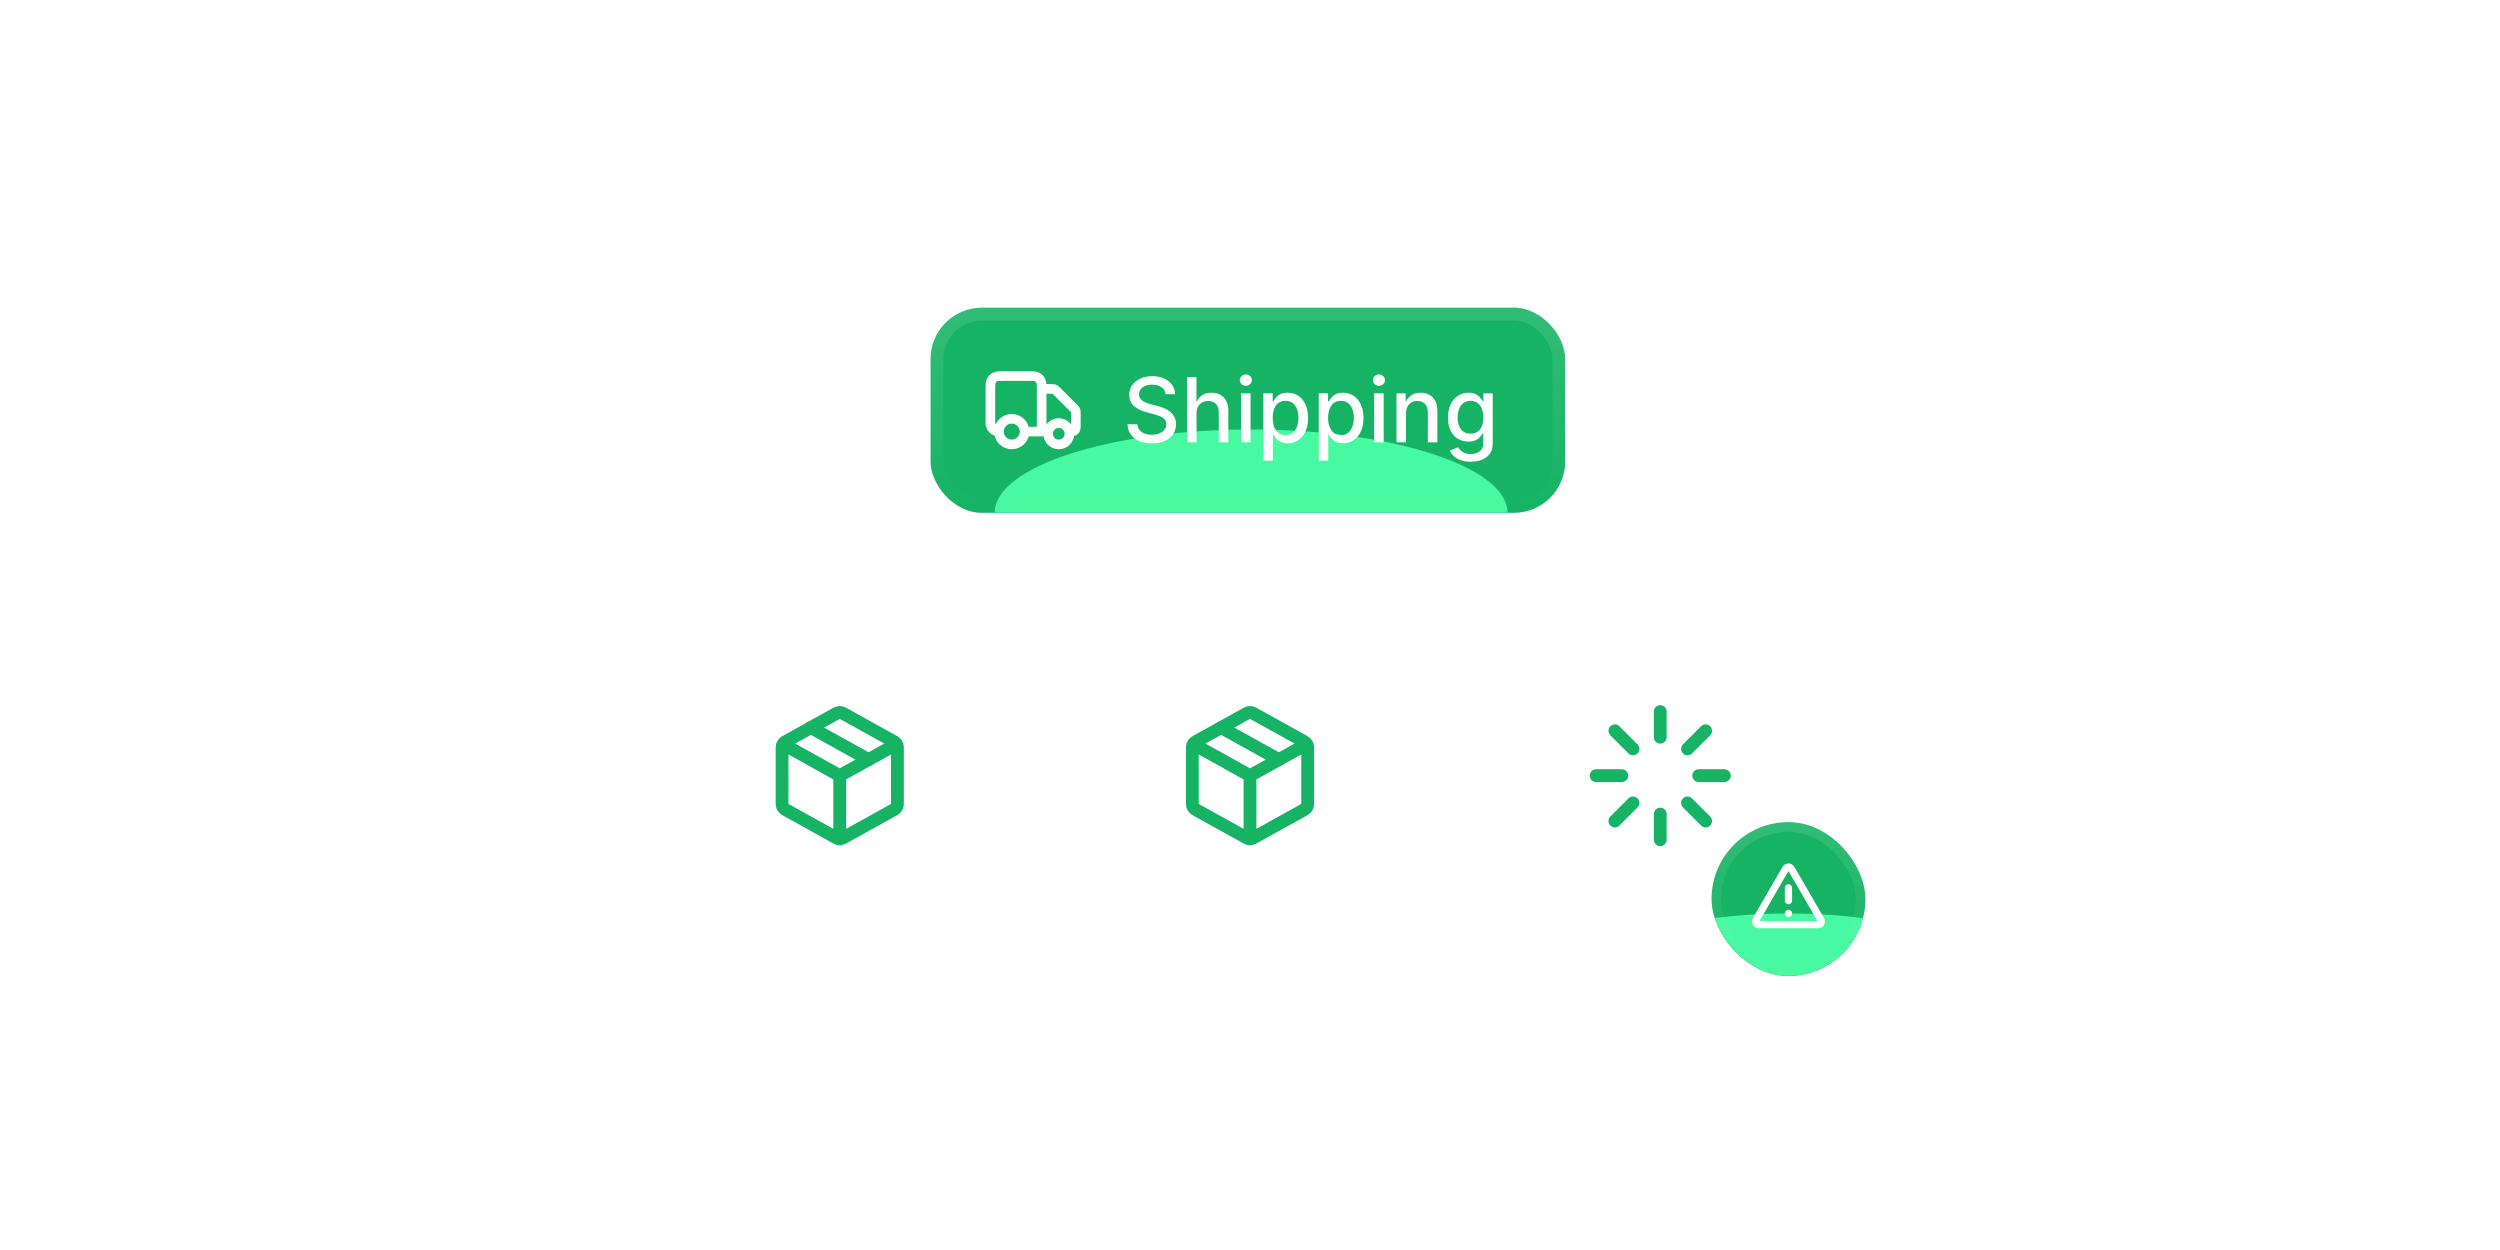 <svg width="390" height="195" viewBox="0 0 390 195" fill="none" xmlns="http://www.w3.org/2000/svg">
<rect width="389.333" height="194.667" rx="16" fill="white" fill-opacity="0.08"/>
<rect x="107" y="97" width="48" height="48" rx="12" fill="white" fill-opacity="0.1"/>
<path d="M139.5 116.278L131 121.001M131 121.001L122.5 116.278M131 121.001L131 130.501M140 125.059V116.942C140 116.599 140 116.428 139.95 116.275C139.905 116.14 139.832 116.016 139.735 115.911C139.626 115.793 139.477 115.71 139.177 115.543L131.777 111.432C131.493 111.275 131.352 111.196 131.201 111.165C131.069 111.138 130.931 111.138 130.799 111.165C130.648 111.196 130.507 111.275 130.223 111.432L122.823 115.543C122.523 115.71 122.374 115.793 122.265 115.911C122.168 116.016 122.095 116.14 122.05 116.275C122 116.428 122 116.599 122 116.942V125.059C122 125.402 122 125.573 122.05 125.726C122.095 125.861 122.168 125.985 122.265 126.09C122.374 126.208 122.523 126.291 122.823 126.458L130.223 130.569C130.507 130.726 130.648 130.805 130.799 130.836C130.931 130.863 131.069 130.863 131.201 130.836C131.352 130.805 131.493 130.726 131.777 130.569L139.177 126.458C139.477 126.291 139.626 126.208 139.735 126.09C139.832 125.985 139.905 125.861 139.95 125.726C140 125.573 140 125.402 140 125.059Z" stroke="#16B364" stroke-width="2" stroke-linecap="round" stroke-linejoin="round"/>
<path d="M135.5 118.5L126.5 113.5" stroke="#16B364" stroke-width="2" stroke-linecap="round" stroke-linejoin="round"/>
<rect x="171" y="97" width="48" height="48" rx="12" fill="white" fill-opacity="0.1"/>
<path d="M203.5 116.278L195 121.001M195 121.001L186.5 116.278M195 121.001L195 130.501M204 125.059V116.942C204 116.599 204 116.428 203.95 116.275C203.905 116.14 203.832 116.016 203.735 115.911C203.626 115.793 203.477 115.71 203.177 115.543L195.777 111.432C195.493 111.275 195.352 111.196 195.201 111.165C195.069 111.138 194.931 111.138 194.799 111.165C194.648 111.196 194.507 111.275 194.223 111.432L186.823 115.543C186.523 115.71 186.374 115.793 186.265 115.911C186.168 116.016 186.095 116.14 186.05 116.275C186 116.428 186 116.599 186 116.942V125.059C186 125.402 186 125.573 186.05 125.726C186.095 125.861 186.168 125.985 186.265 126.09C186.374 126.208 186.523 126.291 186.823 126.458L194.223 130.569C194.507 130.726 194.648 130.805 194.799 130.836C194.931 130.863 195.069 130.863 195.201 130.836C195.352 130.805 195.493 130.726 195.777 130.569L203.177 126.458C203.477 126.291 203.626 126.208 203.735 126.09C203.832 125.985 203.905 125.861 203.95 125.726C204 125.573 204 125.402 204 125.059Z" stroke="#16B364" stroke-width="2" stroke-linecap="round" stroke-linejoin="round"/>
<path d="M199.5 118.5L190.5 113.5" stroke="#16B364" stroke-width="2" stroke-linecap="round" stroke-linejoin="round"/>
<rect x="235" y="97" width="48" height="48" rx="12" fill="white" fill-opacity="0.1"/>
<path d="M259 111V115M259 127V131M253 121H249M269 121H265M266.078 128.078L263.25 125.25M266.078 114L263.25 116.828M251.922 128.078L254.75 125.25M251.922 114L254.75 116.828" stroke="#16B364" stroke-width="2" stroke-linecap="round" stroke-linejoin="round"/>
<g filter="url(#filter0_dii_1054_8203)">
<g clip-path="url(#clip0_1054_8203)">
<rect x="145.168" y="49" width="99" height="32" rx="8" fill="#16B364"/>
<g filter="url(#filter1_f_1054_8203)">
<ellipse cx="195.168" cy="81" rx="40" ry="13" fill="#47F9A0"/>
</g>
<g clip-path="url(#clip1_1054_8203)">
<path d="M162.5 61.666H164.058C164.221 61.666 164.303 61.666 164.379 61.684C164.448 61.701 164.513 61.728 164.572 61.764C164.639 61.806 164.697 61.863 164.812 61.978L167.521 64.687C167.636 64.802 167.694 64.86 167.735 64.927C167.772 64.987 167.799 65.052 167.815 65.12C167.833 65.197 167.833 65.278 167.833 65.441V67.333C167.833 67.643 167.833 67.799 167.783 67.921C167.715 68.085 167.585 68.214 167.422 68.282C167.299 68.333 167.144 68.333 166.833 68.333M163.5 68.333H162.5M162.5 68.333V61.799C162.5 61.053 162.5 60.679 162.355 60.394C162.227 60.143 162.023 59.939 161.772 59.811C161.487 59.666 161.113 59.666 160.367 59.666H156.633C155.887 59.666 155.513 59.666 155.228 59.811C154.977 59.939 154.773 60.143 154.645 60.394C154.5 60.679 154.5 61.053 154.5 61.799V66.999C154.5 67.736 155.097 68.333 155.833 68.333M162.5 68.333H159.833M159.833 68.333C159.833 69.437 158.938 70.333 157.833 70.333C156.729 70.333 155.833 69.437 155.833 68.333M159.833 68.333C159.833 67.228 158.938 66.333 157.833 66.333C156.729 66.333 155.833 67.228 155.833 68.333M166.833 68.666C166.833 69.587 166.087 70.333 165.167 70.333C164.246 70.333 163.5 69.587 163.5 68.666C163.5 67.746 164.246 66.999 165.167 66.999C166.087 66.999 166.833 67.746 166.833 68.666Z" stroke="white" stroke-width="1.5" stroke-linecap="round" stroke-linejoin="round"/>
</g>
<path d="M181.84 62.493C181.787 62.022 181.568 61.658 181.184 61.399C180.799 61.137 180.315 61.006 179.732 61.006C179.314 61.006 178.953 61.073 178.648 61.205C178.343 61.334 178.106 61.514 177.937 61.742C177.771 61.968 177.689 62.224 177.689 62.513C177.689 62.755 177.745 62.964 177.858 63.139C177.974 63.315 178.124 63.462 178.31 63.582C178.499 63.698 178.701 63.795 178.917 63.875C179.132 63.951 179.339 64.014 179.538 64.064L180.532 64.322C180.857 64.402 181.19 64.51 181.532 64.646C181.873 64.781 182.19 64.96 182.481 65.183C182.773 65.405 183.008 65.68 183.187 66.008C183.369 66.336 183.461 66.729 183.461 67.186C183.461 67.763 183.311 68.275 183.013 68.722C182.718 69.17 182.289 69.523 181.725 69.781C181.165 70.04 180.488 70.169 179.692 70.169C178.93 70.169 178.27 70.048 177.713 69.806C177.157 69.564 176.721 69.221 176.406 68.777C176.091 68.329 175.917 67.799 175.884 67.186H177.425C177.455 67.554 177.574 67.861 177.783 68.106C177.995 68.348 178.265 68.528 178.593 68.648C178.925 68.764 179.288 68.822 179.682 68.822C180.116 68.822 180.502 68.754 180.841 68.618C181.182 68.479 181.45 68.287 181.646 68.041C181.842 67.793 181.939 67.503 181.939 67.171C181.939 66.87 181.853 66.623 181.681 66.43C181.512 66.238 181.281 66.079 180.99 65.953C180.701 65.827 180.375 65.716 180.01 65.62L178.807 65.292C177.992 65.07 177.346 64.743 176.868 64.312C176.394 63.882 176.157 63.312 176.157 62.602C176.157 62.016 176.316 61.504 176.635 61.066C176.953 60.629 177.384 60.289 177.927 60.047C178.471 59.802 179.084 59.679 179.767 59.679C180.456 59.679 181.064 59.8 181.591 60.042C182.122 60.284 182.539 60.617 182.844 61.041C183.149 61.462 183.308 61.946 183.321 62.493H181.84ZM186.664 65.466V70H185.177V59.818H186.644V63.606H186.738C186.917 63.196 187.191 62.869 187.558 62.627C187.926 62.385 188.407 62.264 189 62.264C189.524 62.264 189.981 62.372 190.372 62.587C190.767 62.803 191.072 63.124 191.287 63.552C191.506 63.976 191.615 64.506 191.615 65.143V70H190.129V65.322C190.129 64.762 189.985 64.327 189.696 64.019C189.408 63.708 189.007 63.552 188.493 63.552C188.142 63.552 187.827 63.626 187.548 63.776C187.273 63.925 187.056 64.144 186.897 64.432C186.741 64.717 186.664 65.062 186.664 65.466ZM193.599 70V62.364H195.085V70H193.599ZM194.35 61.185C194.091 61.185 193.869 61.099 193.683 60.927C193.501 60.751 193.41 60.542 193.41 60.3C193.41 60.055 193.501 59.846 193.683 59.674C193.869 59.498 194.091 59.41 194.35 59.41C194.608 59.41 194.829 59.498 195.011 59.674C195.196 59.846 195.289 60.055 195.289 60.3C195.289 60.542 195.196 60.751 195.011 60.927C194.829 61.099 194.608 61.185 194.35 61.185ZM197.085 72.864V62.364H198.537V63.602H198.661C198.747 63.443 198.872 63.258 199.034 63.05C199.196 62.841 199.422 62.659 199.71 62.503C199.999 62.344 200.38 62.264 200.854 62.264C201.47 62.264 202.02 62.42 202.504 62.731C202.988 63.043 203.368 63.492 203.643 64.079C203.921 64.665 204.06 65.371 204.06 66.197C204.06 67.022 203.923 67.73 203.648 68.32C203.373 68.906 202.995 69.359 202.514 69.677C202.034 69.992 201.485 70.149 200.869 70.149C200.405 70.149 200.025 70.071 199.73 69.915C199.438 69.76 199.21 69.577 199.044 69.369C198.878 69.16 198.751 68.974 198.661 68.812H198.572V72.864H197.085ZM198.542 66.182C198.542 66.719 198.62 67.189 198.776 67.594C198.931 67.998 199.157 68.315 199.452 68.543C199.747 68.769 200.108 68.881 200.536 68.881C200.98 68.881 201.351 68.764 201.649 68.528C201.947 68.29 202.173 67.967 202.325 67.559C202.481 67.151 202.559 66.692 202.559 66.182C202.559 65.678 202.483 65.226 202.33 64.825C202.181 64.424 201.956 64.107 201.654 63.875C201.356 63.643 200.983 63.527 200.536 63.527C200.105 63.527 199.74 63.638 199.442 63.86C199.147 64.082 198.923 64.392 198.771 64.79C198.618 65.188 198.542 65.651 198.542 66.182ZM205.726 72.864V62.364H207.178V63.602H207.302C207.388 63.443 207.512 63.258 207.675 63.05C207.837 62.841 208.063 62.659 208.351 62.503C208.639 62.344 209.02 62.264 209.494 62.264C210.111 62.264 210.661 62.42 211.145 62.731C211.629 63.043 212.008 63.492 212.283 64.079C212.562 64.665 212.701 65.371 212.701 66.197C212.701 67.022 212.563 67.73 212.288 68.32C212.013 68.906 211.635 69.359 211.155 69.677C210.674 69.992 210.126 70.149 209.509 70.149C209.045 70.149 208.666 70.071 208.371 69.915C208.079 69.76 207.85 69.577 207.685 69.369C207.519 69.16 207.391 68.974 207.302 68.812H207.212V72.864H205.726ZM207.183 66.182C207.183 66.719 207.26 67.189 207.416 67.594C207.572 67.998 207.797 68.315 208.092 68.543C208.387 68.769 208.749 68.881 209.176 68.881C209.62 68.881 209.991 68.764 210.29 68.528C210.588 68.29 210.813 67.967 210.966 67.559C211.122 67.151 211.2 66.692 211.2 66.182C211.2 65.678 211.123 65.226 210.971 64.825C210.822 64.424 210.596 64.107 210.295 63.875C209.996 63.643 209.624 63.527 209.176 63.527C208.745 63.527 208.381 63.638 208.082 63.86C207.787 64.082 207.564 64.392 207.411 64.79C207.259 65.188 207.183 65.651 207.183 66.182ZM214.366 70V62.364H215.853V70H214.366ZM215.117 61.185C214.859 61.185 214.637 61.099 214.451 60.927C214.269 60.751 214.178 60.542 214.178 60.3C214.178 60.055 214.269 59.846 214.451 59.674C214.637 59.498 214.859 59.41 215.117 59.41C215.376 59.41 215.596 59.498 215.778 59.674C215.964 59.846 216.057 60.055 216.057 60.3C216.057 60.542 215.964 60.751 215.778 60.927C215.596 61.099 215.376 61.185 215.117 61.185ZM219.339 65.466V70H217.853V62.364H219.28V63.606H219.374C219.55 63.202 219.825 62.877 220.199 62.632C220.577 62.387 221.053 62.264 221.626 62.264C222.147 62.264 222.602 62.374 222.993 62.592C223.385 62.808 223.688 63.129 223.903 63.557C224.119 63.984 224.226 64.513 224.226 65.143V70H222.74V65.322C222.74 64.768 222.596 64.336 222.307 64.024C222.019 63.709 221.623 63.552 221.119 63.552C220.774 63.552 220.468 63.626 220.199 63.776C219.934 63.925 219.724 64.144 219.568 64.432C219.416 64.717 219.339 65.062 219.339 65.466ZM229.422 73.023C228.815 73.023 228.293 72.943 227.856 72.784C227.421 72.625 227.067 72.415 226.792 72.153C226.517 71.891 226.311 71.604 226.175 71.293L227.453 70.766C227.542 70.912 227.662 71.066 227.811 71.228C227.963 71.394 228.169 71.535 228.427 71.651C228.689 71.767 229.026 71.825 229.437 71.825C230 71.825 230.466 71.687 230.834 71.412C231.202 71.14 231.385 70.706 231.385 70.109V68.608H231.291C231.202 68.77 231.072 68.951 230.903 69.15C230.738 69.349 230.509 69.521 230.217 69.667C229.925 69.813 229.546 69.886 229.079 69.886C228.475 69.886 227.932 69.745 227.448 69.463C226.967 69.178 226.586 68.759 226.305 68.205C226.026 67.648 225.887 66.964 225.887 66.152C225.887 65.34 226.024 64.644 226.3 64.064C226.578 63.484 226.959 63.04 227.443 62.731C227.927 62.42 228.475 62.264 229.089 62.264C229.563 62.264 229.945 62.344 230.237 62.503C230.529 62.659 230.756 62.841 230.918 63.05C231.084 63.258 231.211 63.443 231.301 63.602H231.41V62.364H232.867V70.169C232.867 70.825 232.715 71.364 232.41 71.785C232.105 72.206 231.692 72.517 231.172 72.719C230.655 72.922 230.071 73.023 229.422 73.023ZM229.407 68.653C229.834 68.653 230.196 68.553 230.491 68.354C230.789 68.152 231.014 67.864 231.167 67.489C231.323 67.112 231.4 66.659 231.4 66.132C231.4 65.618 231.324 65.166 231.172 64.775C231.019 64.384 230.796 64.079 230.501 63.86C230.206 63.638 229.841 63.527 229.407 63.527C228.959 63.527 228.586 63.643 228.288 63.875C227.99 64.104 227.765 64.415 227.612 64.81C227.463 65.204 227.388 65.645 227.388 66.132C227.388 66.633 227.465 67.072 227.617 67.45C227.769 67.827 227.995 68.122 228.293 68.335C228.595 68.547 228.966 68.653 229.407 68.653Z" fill="white"/>
</g>
<rect x="146.168" y="50" width="97" height="30" rx="7" stroke="url(#paint0_linear_1054_8203)" stroke-width="2"/>
</g>
<g filter="url(#filter2_dii_1054_8203)">
<g clip-path="url(#clip2_1054_8203)">
<rect x="267" y="129" width="24" height="24" rx="12" fill="#16B364"/>
<g filter="url(#filter3_f_1054_8203)">
<ellipse cx="279" cy="153" rx="30.469" ry="9.75" fill="#47F9A0"/>
</g>
<g clip-path="url(#clip3_1054_8203)">
<path d="M278.999 139.25V141.25M278.999 143.25H279.004M278.307 136.696L274.194 143.799C273.966 144.193 273.852 144.39 273.869 144.552C273.884 144.693 273.957 144.821 274.072 144.905C274.204 145 274.431 145 274.886 145H283.111C283.567 145 283.794 145 283.926 144.905C284.04 144.821 284.114 144.693 284.129 144.552C284.146 144.39 284.032 144.193 283.804 143.799L279.691 136.696C279.464 136.303 279.35 136.107 279.202 136.041C279.073 135.984 278.925 135.984 278.796 136.041C278.647 136.107 278.534 136.303 278.307 136.696Z" stroke="white" stroke-width="1.125" stroke-linecap="round" stroke-linejoin="round"/>
</g>
</g>
<rect x="267.75" y="129.75" width="22.5" height="22.5" rx="11.25" stroke="url(#paint1_linear_1054_8203)" stroke-width="1.5"/>
</g>
<defs>
<filter id="filter0_dii_1054_8203" x="143.168" y="48" width="103" height="36" filterUnits="userSpaceOnUse" color-interpolation-filters="sRGB">
<feFlood flood-opacity="0" result="BackgroundImageFix"/>
<feColorMatrix in="SourceAlpha" type="matrix" values="0 0 0 0 0 0 0 0 0 0 0 0 0 0 0 0 0 0 127 0" result="hardAlpha"/>
<feOffset dy="1"/>
<feGaussianBlur stdDeviation="1"/>
<feColorMatrix type="matrix" values="0 0 0 0 0.039 0 0 0 0 0.051 0 0 0 0 0.071 0 0 0 0.05 0"/>
<feBlend mode="normal" in2="BackgroundImageFix" result="effect1_dropShadow_1054_8203"/>
<feBlend mode="normal" in="SourceGraphic" in2="effect1_dropShadow_1054_8203" result="shape"/>
<feColorMatrix in="SourceAlpha" type="matrix" values="0 0 0 0 0 0 0 0 0 0 0 0 0 0 0 0 0 0 127 0" result="hardAlpha"/>
<feOffset dy="-2"/>
<feComposite in2="hardAlpha" operator="arithmetic" k2="-1" k3="1"/>
<feColorMatrix type="matrix" values="0 0 0 0 0.039 0 0 0 0 0.05 0 0 0 0 0.071 0 0 0 0.05 0"/>
<feBlend mode="normal" in2="shape" result="effect2_innerShadow_1054_8203"/>
<feColorMatrix in="SourceAlpha" type="matrix" values="0 0 0 0 0 0 0 0 0 0 0 0 0 0 0 0 0 0 127 0" result="hardAlpha"/>
<feMorphology radius="1" operator="erode" in="SourceAlpha" result="effect3_innerShadow_1054_8203"/>
<feOffset/>
<feComposite in2="hardAlpha" operator="arithmetic" k2="-1" k3="1"/>
<feColorMatrix type="matrix" values="0 0 0 0 0.039 0 0 0 0 0.05 0 0 0 0 0.071 0 0 0 0.18 0"/>
<feBlend mode="normal" in2="effect2_innerShadow_1054_8203" result="effect3_innerShadow_1054_8203"/>
</filter>
<filter id="filter1_f_1054_8203" x="115.168" y="28" width="160" height="106" filterUnits="userSpaceOnUse" color-interpolation-filters="sRGB">
<feFlood flood-opacity="0" result="BackgroundImageFix"/>
<feBlend mode="normal" in="SourceGraphic" in2="BackgroundImageFix" result="shape"/>
<feGaussianBlur stdDeviation="20" result="effect1_foregroundBlur_1054_8203"/>
</filter>
<filter id="filter2_dii_1054_8203" x="265.5" y="128.25" width="27" height="27" filterUnits="userSpaceOnUse" color-interpolation-filters="sRGB">
<feFlood flood-opacity="0" result="BackgroundImageFix"/>
<feColorMatrix in="SourceAlpha" type="matrix" values="0 0 0 0 0 0 0 0 0 0 0 0 0 0 0 0 0 0 127 0" result="hardAlpha"/>
<feOffset dy="0.75"/>
<feGaussianBlur stdDeviation="0.75"/>
<feColorMatrix type="matrix" values="0 0 0 0 0.039 0 0 0 0 0.051 0 0 0 0 0.071 0 0 0 0.05 0"/>
<feBlend mode="normal" in2="BackgroundImageFix" result="effect1_dropShadow_1054_8203"/>
<feBlend mode="normal" in="SourceGraphic" in2="effect1_dropShadow_1054_8203" result="shape"/>
<feColorMatrix in="SourceAlpha" type="matrix" values="0 0 0 0 0 0 0 0 0 0 0 0 0 0 0 0 0 0 127 0" result="hardAlpha"/>
<feOffset dy="-1.5"/>
<feComposite in2="hardAlpha" operator="arithmetic" k2="-1" k3="1"/>
<feColorMatrix type="matrix" values="0 0 0 0 0.039 0 0 0 0 0.05 0 0 0 0 0.071 0 0 0 0.05 0"/>
<feBlend mode="normal" in2="shape" result="effect2_innerShadow_1054_8203"/>
<feColorMatrix in="SourceAlpha" type="matrix" values="0 0 0 0 0 0 0 0 0 0 0 0 0 0 0 0 0 0 127 0" result="hardAlpha"/>
<feMorphology radius="0.75" operator="erode" in="SourceAlpha" result="effect3_innerShadow_1054_8203"/>
<feOffset/>
<feComposite in2="hardAlpha" operator="arithmetic" k2="-1" k3="1"/>
<feColorMatrix type="matrix" values="0 0 0 0 0.039 0 0 0 0 0.05 0 0 0 0 0.071 0 0 0 0.18 0"/>
<feBlend mode="normal" in2="effect2_innerShadow_1054_8203" result="effect3_innerShadow_1054_8203"/>
</filter>
<filter id="filter3_f_1054_8203" x="218.531" y="113.25" width="120.938" height="79.5" filterUnits="userSpaceOnUse" color-interpolation-filters="sRGB">
<feFlood flood-opacity="0" result="BackgroundImageFix"/>
<feBlend mode="normal" in="SourceGraphic" in2="BackgroundImageFix" result="shape"/>
<feGaussianBlur stdDeviation="15" result="effect1_foregroundBlur_1054_8203"/>
</filter>
<linearGradient id="paint0_linear_1054_8203" x1="194.668" y1="49" x2="194.668" y2="81" gradientUnits="userSpaceOnUse">
<stop stop-color="white" stop-opacity="0.12"/>
<stop offset="1" stop-color="white" stop-opacity="0"/>
</linearGradient>
<linearGradient id="paint1_linear_1054_8203" x1="279" y1="129" x2="279" y2="153" gradientUnits="userSpaceOnUse">
<stop stop-color="white" stop-opacity="0.12"/>
<stop offset="1" stop-color="white" stop-opacity="0"/>
</linearGradient>
<clipPath id="clip0_1054_8203">
<rect x="145.168" y="49" width="99" height="32" rx="8" fill="white"/>
</clipPath>
<clipPath id="clip1_1054_8203">
<rect width="16" height="16" fill="white" transform="translate(153.168 57)"/>
</clipPath>
<clipPath id="clip2_1054_8203">
<rect x="267" y="129" width="24" height="24" rx="12" fill="white"/>
</clipPath>
<clipPath id="clip3_1054_8203">
<rect width="12" height="12" fill="white" transform="translate(273 134.75)"/>
</clipPath>
</defs>
</svg>
